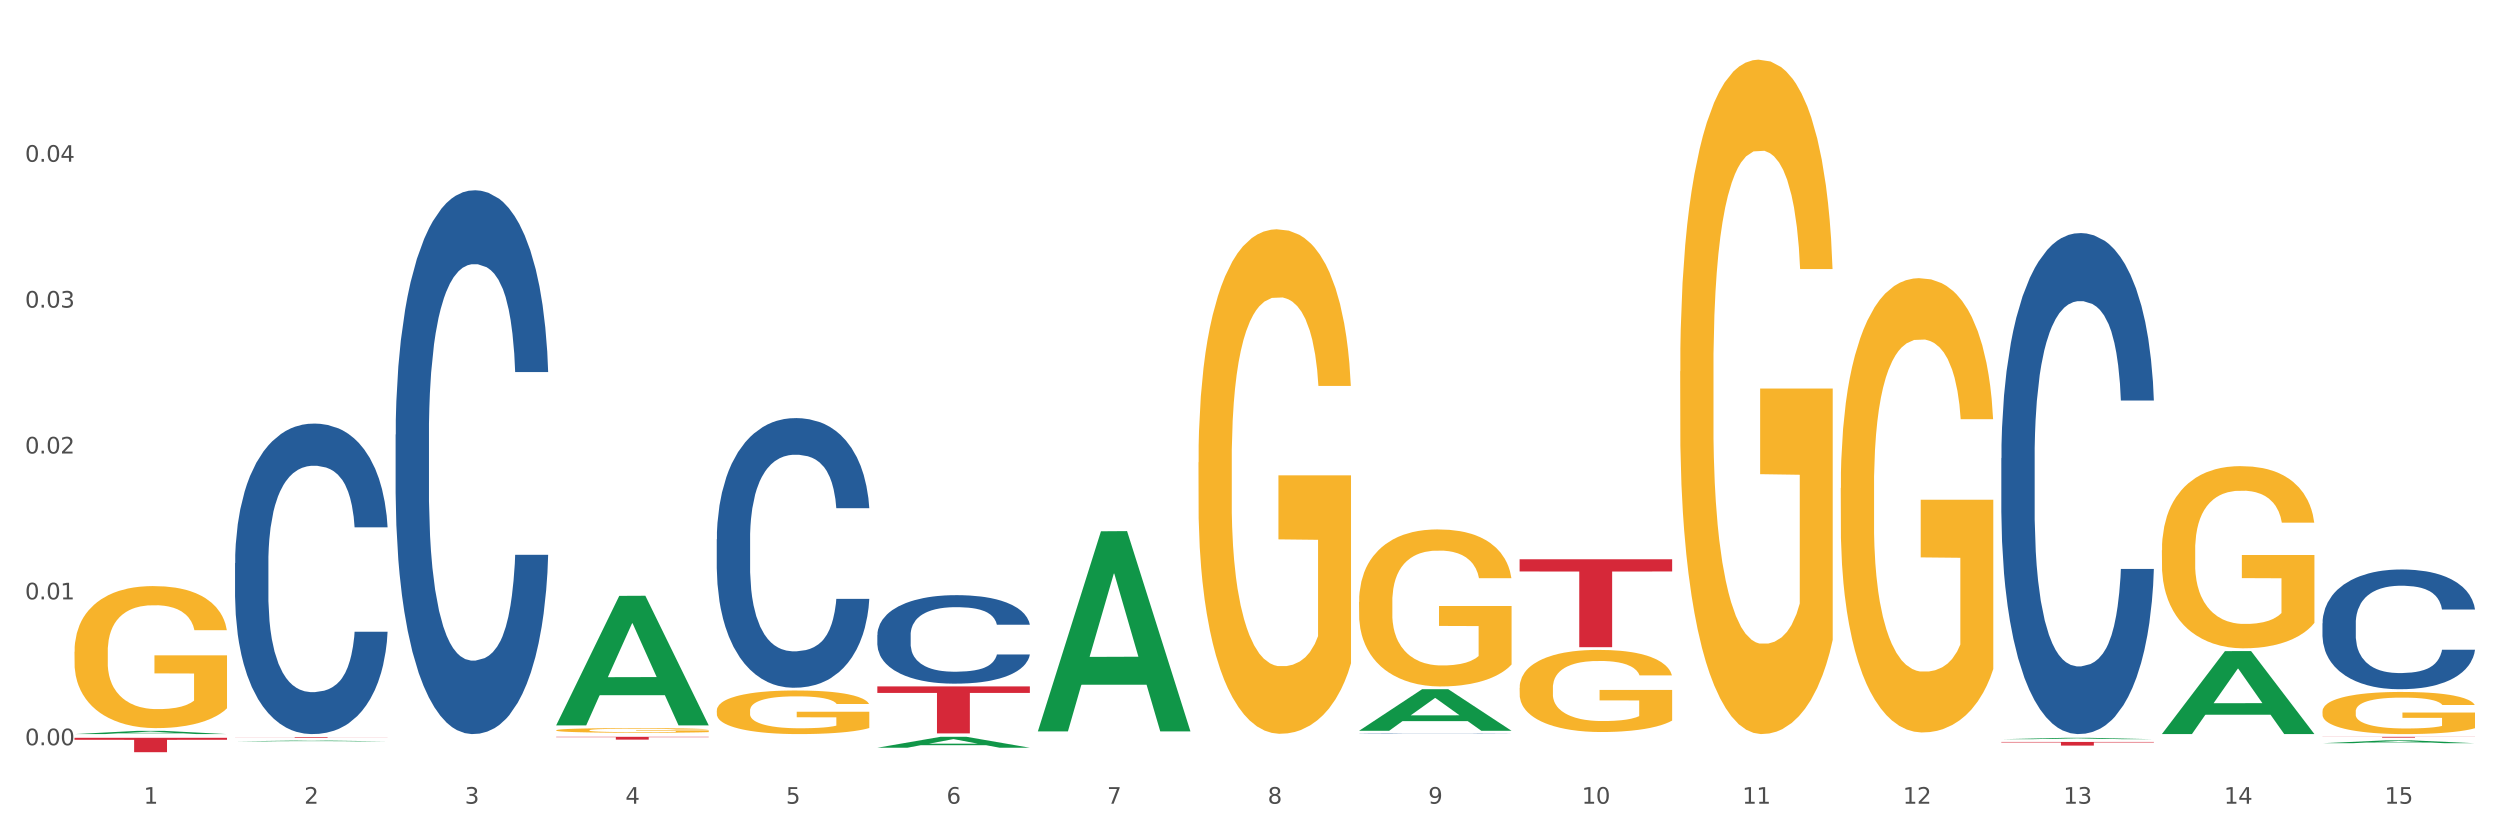 <?xml version="1.0" encoding="utf-8" standalone="no"?>
<!DOCTYPE svg PUBLIC "-//W3C//DTD SVG 1.1//EN"
  "http://www.w3.org/Graphics/SVG/1.1/DTD/svg11.dtd">
<svg xmlns:xlink="http://www.w3.org/1999/xlink" width="1080pt" height="360pt" viewBox="0 0 1080 360" xmlns="http://www.w3.org/2000/svg" version="1.1">
 <rect x="0" y="0" width="1080" height="360" fill="#333333" stroke="none"/>
 <defs>
  <style type="text/css">*{stroke-linejoin: round; stroke-linecap: butt}</style>
 </defs>
 <g id="figure_1">
  <g id="patch_1">
   <path d="M 0 360 
L 1080 360 
L 1080 0 
L 0 0 
z
" style="fill: #ffffff; stroke: #ffffff; stroke-linejoin: miter"/>
  </g>
  <g id="axes_1">
   <g id="matplotlib.axis_1">
    <g id="xtick_1">
     <g id="text_1">
      <!-- 1 -->
      <g style="fill: #4d4d4d" transform="translate(62.07 347.204) scale(0.096 -0.096)">
       <defs>
        <path id="DejaVuSans-31" d="M 794 531 
L 1825 531 
L 1825 4091 
L 703 3866 
L 703 4441 
L 1819 4666 
L 2450 4666 
L 2450 531 
L 3481 531 
L 3481 0 
L 794 0 
L 794 531 
z
" transform="scale(0.016)"/>
       </defs>
       <use xlink:href="#DejaVuSans-31"/>
      </g>
     </g>
    </g>
    <g id="xtick_2">
     <g id="text_2">
      <!-- 2 -->
      <g style="fill: #4d4d4d" transform="translate(131.436 347.204) scale(0.096 -0.096)">
       <defs>
        <path id="DejaVuSans-32" d="M 1228 531 
L 3431 531 
L 3431 0 
L 469 0 
L 469 531 
Q 828 903 1448 1529 
Q 2069 2156 2228 2338 
Q 2531 2678 2651 2914 
Q 2772 3150 2772 3378 
Q 2772 3750 2511 3984 
Q 2250 4219 1831 4219 
Q 1534 4219 1204 4116 
Q 875 4013 500 3803 
L 500 4441 
Q 881 4594 1212 4672 
Q 1544 4750 1819 4750 
Q 2544 4750 2975 4387 
Q 3406 4025 3406 3419 
Q 3406 3131 3298 2873 
Q 3191 2616 2906 2266 
Q 2828 2175 2409 1742 
Q 1991 1309 1228 531 
z
" transform="scale(0.016)"/>
       </defs>
       <use xlink:href="#DejaVuSans-32"/>
      </g>
     </g>
    </g>
    <g id="xtick_3">
     <g id="text_3">
      <!-- 3 -->
      <g style="fill: #4d4d4d" transform="translate(200.802 347.204) scale(0.096 -0.096)">
       <defs>
        <path id="DejaVuSans-33" d="M 2597 2516 
Q 3050 2419 3304 2112 
Q 3559 1806 3559 1356 
Q 3559 666 3084 287 
Q 2609 -91 1734 -91 
Q 1441 -91 1130 -33 
Q 819 25 488 141 
L 488 750 
Q 750 597 1062 519 
Q 1375 441 1716 441 
Q 2309 441 2620 675 
Q 2931 909 2931 1356 
Q 2931 1769 2642 2001 
Q 2353 2234 1838 2234 
L 1294 2234 
L 1294 2753 
L 1863 2753 
Q 2328 2753 2575 2939 
Q 2822 3125 2822 3475 
Q 2822 3834 2567 4026 
Q 2313 4219 1838 4219 
Q 1578 4219 1281 4162 
Q 984 4106 628 3988 
L 628 4550 
Q 988 4650 1302 4700 
Q 1616 4750 1894 4750 
Q 2613 4750 3031 4423 
Q 3450 4097 3450 3541 
Q 3450 3153 3228 2886 
Q 3006 2619 2597 2516 
z
" transform="scale(0.016)"/>
       </defs>
       <use xlink:href="#DejaVuSans-33"/>
      </g>
     </g>
    </g>
    <g id="xtick_4">
     <g id="text_4">
      <!-- 4 -->
      <g style="fill: #4d4d4d" transform="translate(270.169 347.204) scale(0.096 -0.096)">
       <defs>
        <path id="DejaVuSans-34" d="M 2419 4116 
L 825 1625 
L 2419 1625 
L 2419 4116 
z
M 2253 4666 
L 3047 4666 
L 3047 1625 
L 3713 1625 
L 3713 1100 
L 3047 1100 
L 3047 0 
L 2419 0 
L 2419 1100 
L 313 1100 
L 313 1709 
L 2253 4666 
z
" transform="scale(0.016)"/>
       </defs>
       <use xlink:href="#DejaVuSans-34"/>
      </g>
     </g>
    </g>
    <g id="xtick_5">
     <g id="text_5">
      <!-- 5 -->
      <g style="fill: #4d4d4d" transform="translate(339.535 347.204) scale(0.096 -0.096)">
       <defs>
        <path id="DejaVuSans-35" d="M 691 4666 
L 3169 4666 
L 3169 4134 
L 1269 4134 
L 1269 2991 
Q 1406 3038 1543 3061 
Q 1681 3084 1819 3084 
Q 2600 3084 3056 2656 
Q 3513 2228 3513 1497 
Q 3513 744 3044 326 
Q 2575 -91 1722 -91 
Q 1428 -91 1123 -41 
Q 819 9 494 109 
L 494 744 
Q 775 591 1075 516 
Q 1375 441 1709 441 
Q 2250 441 2565 725 
Q 2881 1009 2881 1497 
Q 2881 1984 2565 2268 
Q 2250 2553 1709 2553 
Q 1456 2553 1204 2497 
Q 953 2441 691 2322 
L 691 4666 
z
" transform="scale(0.016)"/>
       </defs>
       <use xlink:href="#DejaVuSans-35"/>
      </g>
     </g>
    </g>
    <g id="xtick_6">
     <g id="text_6">
      <!-- 6 -->
      <g style="fill: #4d4d4d" transform="translate(408.901 347.204) scale(0.096 -0.096)">
       <defs>
        <path id="DejaVuSans-36" d="M 2113 2584 
Q 1688 2584 1439 2293 
Q 1191 2003 1191 1497 
Q 1191 994 1439 701 
Q 1688 409 2113 409 
Q 2538 409 2786 701 
Q 3034 994 3034 1497 
Q 3034 2003 2786 2293 
Q 2538 2584 2113 2584 
z
M 3366 4563 
L 3366 3988 
Q 3128 4100 2886 4159 
Q 2644 4219 2406 4219 
Q 1781 4219 1451 3797 
Q 1122 3375 1075 2522 
Q 1259 2794 1537 2939 
Q 1816 3084 2150 3084 
Q 2853 3084 3261 2657 
Q 3669 2231 3669 1497 
Q 3669 778 3244 343 
Q 2819 -91 2113 -91 
Q 1303 -91 875 529 
Q 447 1150 447 2328 
Q 447 3434 972 4092 
Q 1497 4750 2381 4750 
Q 2619 4750 2861 4703 
Q 3103 4656 3366 4563 
z
" transform="scale(0.016)"/>
       </defs>
       <use xlink:href="#DejaVuSans-36"/>
      </g>
     </g>
    </g>
    <g id="xtick_7">
     <g id="text_7">
      <!-- 7 -->
      <g style="fill: #4d4d4d" transform="translate(478.267 347.204) scale(0.096 -0.096)">
       <defs>
        <path id="DejaVuSans-37" d="M 525 4666 
L 3525 4666 
L 3525 4397 
L 1831 0 
L 1172 0 
L 2766 4134 
L 525 4134 
L 525 4666 
z
" transform="scale(0.016)"/>
       </defs>
       <use xlink:href="#DejaVuSans-37"/>
      </g>
     </g>
    </g>
    <g id="xtick_8">
     <g id="text_8">
      <!-- 8 -->
      <g style="fill: #4d4d4d" transform="translate(547.634 347.204) scale(0.096 -0.096)">
       <defs>
        <path id="DejaVuSans-38" d="M 2034 2216 
Q 1584 2216 1326 1975 
Q 1069 1734 1069 1313 
Q 1069 891 1326 650 
Q 1584 409 2034 409 
Q 2484 409 2743 651 
Q 3003 894 3003 1313 
Q 3003 1734 2745 1975 
Q 2488 2216 2034 2216 
z
M 1403 2484 
Q 997 2584 770 2862 
Q 544 3141 544 3541 
Q 544 4100 942 4425 
Q 1341 4750 2034 4750 
Q 2731 4750 3128 4425 
Q 3525 4100 3525 3541 
Q 3525 3141 3298 2862 
Q 3072 2584 2669 2484 
Q 3125 2378 3379 2068 
Q 3634 1759 3634 1313 
Q 3634 634 3220 271 
Q 2806 -91 2034 -91 
Q 1263 -91 848 271 
Q 434 634 434 1313 
Q 434 1759 690 2068 
Q 947 2378 1403 2484 
z
M 1172 3481 
Q 1172 3119 1398 2916 
Q 1625 2713 2034 2713 
Q 2441 2713 2670 2916 
Q 2900 3119 2900 3481 
Q 2900 3844 2670 4047 
Q 2441 4250 2034 4250 
Q 1625 4250 1398 4047 
Q 1172 3844 1172 3481 
z
" transform="scale(0.016)"/>
       </defs>
       <use xlink:href="#DejaVuSans-38"/>
      </g>
     </g>
    </g>
    <g id="xtick_9">
     <g id="text_9">
      <!-- 9 -->
      <g style="fill: #4d4d4d" transform="translate(617 347.204) scale(0.096 -0.096)">
       <defs>
        <path id="DejaVuSans-39" d="M 703 97 
L 703 672 
Q 941 559 1184 500 
Q 1428 441 1663 441 
Q 2288 441 2617 861 
Q 2947 1281 2994 2138 
Q 2813 1869 2534 1725 
Q 2256 1581 1919 1581 
Q 1219 1581 811 2004 
Q 403 2428 403 3163 
Q 403 3881 828 4315 
Q 1253 4750 1959 4750 
Q 2769 4750 3195 4129 
Q 3622 3509 3622 2328 
Q 3622 1225 3098 567 
Q 2575 -91 1691 -91 
Q 1453 -91 1209 -44 
Q 966 3 703 97 
z
M 1959 2075 
Q 2384 2075 2632 2365 
Q 2881 2656 2881 3163 
Q 2881 3666 2632 3958 
Q 2384 4250 1959 4250 
Q 1534 4250 1286 3958 
Q 1038 3666 1038 3163 
Q 1038 2656 1286 2365 
Q 1534 2075 1959 2075 
z
" transform="scale(0.016)"/>
       </defs>
       <use xlink:href="#DejaVuSans-39"/>
      </g>
     </g>
    </g>
    <g id="xtick_10">
     <g id="text_10">
      <!-- 10 -->
      <g style="fill: #4d4d4d" transform="translate(683.312 347.204) scale(0.096 -0.096)">
       <defs>
        <path id="DejaVuSans-30" d="M 2034 4250 
Q 1547 4250 1301 3770 
Q 1056 3291 1056 2328 
Q 1056 1369 1301 889 
Q 1547 409 2034 409 
Q 2525 409 2770 889 
Q 3016 1369 3016 2328 
Q 3016 3291 2770 3770 
Q 2525 4250 2034 4250 
z
M 2034 4750 
Q 2819 4750 3233 4129 
Q 3647 3509 3647 2328 
Q 3647 1150 3233 529 
Q 2819 -91 2034 -91 
Q 1250 -91 836 529 
Q 422 1150 422 2328 
Q 422 3509 836 4129 
Q 1250 4750 2034 4750 
z
" transform="scale(0.016)"/>
       </defs>
       <use xlink:href="#DejaVuSans-31"/>
       <use xlink:href="#DejaVuSans-30" transform="translate(63.623 0)"/>
      </g>
     </g>
    </g>
    <g id="xtick_11">
     <g id="text_11">
      <!-- 11 -->
      <g style="fill: #4d4d4d" transform="translate(752.678 347.204) scale(0.096 -0.096)">
       <use xlink:href="#DejaVuSans-31"/>
       <use xlink:href="#DejaVuSans-31" transform="translate(63.623 0)"/>
      </g>
     </g>
    </g>
    <g id="xtick_12">
     <g id="text_12">
      <!-- 12 -->
      <g style="fill: #4d4d4d" transform="translate(822.044 347.204) scale(0.096 -0.096)">
       <use xlink:href="#DejaVuSans-31"/>
       <use xlink:href="#DejaVuSans-32" transform="translate(63.623 0)"/>
      </g>
     </g>
    </g>
    <g id="xtick_13">
     <g id="text_13">
      <!-- 13 -->
      <g style="fill: #4d4d4d" transform="translate(891.411 347.204) scale(0.096 -0.096)">
       <use xlink:href="#DejaVuSans-31"/>
       <use xlink:href="#DejaVuSans-33" transform="translate(63.623 0)"/>
      </g>
     </g>
    </g>
    <g id="xtick_14">
     <g id="text_14">
      <!-- 14 -->
      <g style="fill: #4d4d4d" transform="translate(960.777 347.204) scale(0.096 -0.096)">
       <use xlink:href="#DejaVuSans-31"/>
       <use xlink:href="#DejaVuSans-34" transform="translate(63.623 0)"/>
      </g>
     </g>
    </g>
    <g id="xtick_15">
     <g id="text_15">
      <!-- 15 -->
      <g style="fill: #4d4d4d" transform="translate(1030.143 347.204) scale(0.096 -0.096)">
       <use xlink:href="#DejaVuSans-31"/>
       <use xlink:href="#DejaVuSans-35" transform="translate(63.623 0)"/>
      </g>
     </g>
    </g>
    <g id="xtick_16"/>
    <g id="xtick_17"/>
    <g id="xtick_18"/>
    <g id="xtick_19"/>
    <g id="xtick_20"/>
    <g id="xtick_21"/>
    <g id="xtick_22"/>
    <g id="xtick_23"/>
    <g id="xtick_24"/>
    <g id="xtick_25"/>
    <g id="xtick_26"/>
    <g id="xtick_27"/>
    <g id="xtick_28"/>
    <g id="xtick_29"/>
   </g>
   <g id="matplotlib.axis_2">
    <g id="ytick_1">
     <g id="text_16">
      <!-- 0.00 -->
      <g style="fill: #4d4d4d" transform="translate(10.8 321.948) scale(0.096 -0.096)">
       <defs>
        <path id="DejaVuSans-2e" d="M 684 794 
L 1344 794 
L 1344 0 
L 684 0 
L 684 794 
z
" transform="scale(0.016)"/>
       </defs>
       <use xlink:href="#DejaVuSans-30"/>
       <use xlink:href="#DejaVuSans-2e" transform="translate(63.623 0)"/>
       <use xlink:href="#DejaVuSans-30" transform="translate(95.41 0)"/>
       <use xlink:href="#DejaVuSans-30" transform="translate(159.033 0)"/>
      </g>
     </g>
    </g>
    <g id="ytick_2">
     <g id="text_17">
      <!-- 0.01 -->
      <g style="fill: #4d4d4d" transform="translate(10.8 258.931) scale(0.096 -0.096)">
       <use xlink:href="#DejaVuSans-30"/>
       <use xlink:href="#DejaVuSans-2e" transform="translate(63.623 0)"/>
       <use xlink:href="#DejaVuSans-30" transform="translate(95.41 0)"/>
       <use xlink:href="#DejaVuSans-31" transform="translate(159.033 0)"/>
      </g>
     </g>
    </g>
    <g id="ytick_3">
     <g id="text_18">
      <!-- 0.02 -->
      <g style="fill: #4d4d4d" transform="translate(10.8 195.914) scale(0.096 -0.096)">
       <use xlink:href="#DejaVuSans-30"/>
       <use xlink:href="#DejaVuSans-2e" transform="translate(63.623 0)"/>
       <use xlink:href="#DejaVuSans-30" transform="translate(95.41 0)"/>
       <use xlink:href="#DejaVuSans-32" transform="translate(159.033 0)"/>
      </g>
     </g>
    </g>
    <g id="ytick_4">
     <g id="text_19">
      <!-- 0.03 -->
      <g style="fill: #4d4d4d" transform="translate(10.8 132.897) scale(0.096 -0.096)">
       <use xlink:href="#DejaVuSans-30"/>
       <use xlink:href="#DejaVuSans-2e" transform="translate(63.623 0)"/>
       <use xlink:href="#DejaVuSans-30" transform="translate(95.41 0)"/>
       <use xlink:href="#DejaVuSans-33" transform="translate(159.033 0)"/>
      </g>
     </g>
    </g>
    <g id="ytick_5">
     <g id="text_20">
      <!-- 0.04 -->
      <g style="fill: #4d4d4d" transform="translate(10.8 69.881) scale(0.096 -0.096)">
       <use xlink:href="#DejaVuSans-30"/>
       <use xlink:href="#DejaVuSans-2e" transform="translate(63.623 0)"/>
       <use xlink:href="#DejaVuSans-30" transform="translate(95.41 0)"/>
       <use xlink:href="#DejaVuSans-34" transform="translate(159.033 0)"/>
      </g>
     </g>
    </g>
    <g id="ytick_6"/>
    <g id="ytick_7"/>
    <g id="ytick_8"/>
    <g id="ytick_9"/>
    <g id="ytick_10"/>
   </g>
   <g id="PolyCollection_1">
    <path d="M 32.175 317.128 
L 32.243 317.126 
L 59.417 315.724 
L 70.695 315.723 
L 98.073 317.13 
L 85.029 317.13 
L 79.119 316.803 
L 51.061 316.803 
L 50.857 316.808 
L 45.151 317.13 
L 32.175 317.13 
L 32.175 317.128 
L 54.594 316.607 
L 75.586 316.606 
L 65.192 316.023 
L 65.056 316.02 
L 64.92 316.024 
L 54.526 316.606 
L 54.594 316.607 
L 32.175 317.128 
z
" clip-path="url(#pbb3354df88)" style="fill: #109648"/>
    <path d="M 656.471 241.597 
L 722.369 241.597 
L 722.369 246.876 
L 696.447 246.912 
L 696.447 279.584 
L 682.237 279.584 
L 682.237 246.912 
L 656.471 246.876 
L 656.471 241.633 
L 656.471 241.597 
z
" clip-path="url(#pbb3354df88)" style="fill: #d62839"/>
    <path d="M 379.006 296.514 
L 444.904 296.514 
L 444.904 299.336 
L 418.982 299.355 
L 418.982 316.82 
L 404.772 316.82 
L 404.772 299.355 
L 379.006 299.336 
L 379.006 296.533 
L 379.006 296.514 
z
" clip-path="url(#pbb3354df88)" style="fill: #d62839"/>
    <path d="M 240.274 318.3 
L 306.172 318.3 
L 306.172 318.471 
L 280.25 318.472 
L 280.25 319.524 
L 266.039 319.524 
L 266.039 318.472 
L 240.274 318.471 
L 240.274 318.302 
L 240.274 318.3 
z
" clip-path="url(#pbb3354df88)" style="fill: #d62839"/>
    <path d="M 101.541 318.435 
L 167.439 318.435 
L 167.439 318.476 
L 141.517 318.476 
L 141.517 318.73 
L 127.307 318.73 
L 127.307 318.476 
L 101.541 318.476 
L 101.541 318.435 
L 101.541 318.435 
z
" clip-path="url(#pbb3354df88)" style="fill: #d62839"/>
    <path d="M 32.175 318.741 
L 98.073 318.741 
L 98.073 319.603 
L 72.151 319.609 
L 72.151 324.95 
L 57.941 324.95 
L 57.941 319.609 
L 32.175 319.603 
L 32.175 318.746 
L 32.175 318.741 
z
" clip-path="url(#pbb3354df88)" style="fill: #d62839"/>
    <path d="M 240.274 315.472 
L 240.351 315.47 
L 240.351 315.404 
L 240.507 315.346 
L 241.285 315.208 
L 242.452 315.093 
L 243.308 315.032 
L 244.164 314.982 
L 245.175 314.932 
L 246.42 314.88 
L 248.676 314.805 
L 250.077 314.766 
L 251.788 314.725 
L 254.9 314.666 
L 257.157 314.633 
L 259.491 314.605 
L 263.303 314.572 
L 265.793 314.557 
L 268.438 314.546 
L 271.628 314.538 
L 274.04 314.536 
L 279.33 314.542 
L 283.843 314.559 
L 286.021 314.572 
L 288.822 314.594 
L 290.3 314.609 
L 292.712 314.638 
L 295.202 314.677 
L 296.913 314.71 
L 299.481 314.773 
L 301.426 314.836 
L 303.215 314.914 
L 304.149 314.967 
L 304.849 315.017 
L 305.471 315.075 
L 306.094 315.165 
L 292.089 315.165 
L 291.545 315.1 
L 290.689 315.039 
L 289.444 314.98 
L 288.355 314.943 
L 286.488 314.897 
L 284.776 314.867 
L 282.987 314.845 
L 280.808 314.827 
L 279.097 314.818 
L 276.685 314.81 
L 271.939 314.812 
L 268.749 314.827 
L 266.571 314.845 
L 265.17 314.862 
L 263.925 314.88 
L 262.525 314.906 
L 260.891 314.945 
L 259.724 314.98 
L 258.557 315.025 
L 257.623 315.069 
L 256.768 315.121 
L 256.067 315.176 
L 255.523 315.234 
L 255.056 315.304 
L 254.667 315.42 
L 254.667 315.674 
L 254.823 315.731 
L 255.212 315.807 
L 255.678 315.864 
L 256.456 315.932 
L 257.157 315.979 
L 258.479 316.045 
L 259.957 316.101 
L 261.124 316.136 
L 262.291 316.165 
L 264.314 316.206 
L 266.571 316.239 
L 268.516 316.26 
L 271.161 316.278 
L 272.95 316.286 
L 274.506 316.289 
L 278.319 316.289 
L 281.042 316.284 
L 284.076 316.271 
L 286.41 316.254 
L 288.355 316.234 
L 290.533 316.201 
L 291.934 316.169 
L 291.934 315.783 
L 274.818 315.781 
L 274.818 315.524 
L 306.172 315.524 
L 306.172 316.278 
L 304.849 316.317 
L 303.371 316.352 
L 301.815 316.384 
L 299.481 316.422 
L 296.68 316.459 
L 294.19 316.485 
L 291.545 316.507 
L 288.433 316.528 
L 284.387 316.546 
L 281.897 316.554 
L 278.785 316.559 
L 275.129 316.561 
L 271.939 316.557 
L 268.827 316.548 
L 265.559 316.531 
L 262.369 316.507 
L 259.957 316.483 
L 257.546 316.454 
L 254.978 316.415 
L 252.955 316.378 
L 251.399 316.345 
L 249.688 316.302 
L 247.82 316.247 
L 246.42 316.197 
L 245.175 316.145 
L 243.853 316.078 
L 242.919 316.021 
L 241.985 315.949 
L 241.441 315.895 
L 240.818 315.812 
L 240.351 315.696 
L 240.274 315.472 
z
" clip-path="url(#pbb3354df88)" style="fill: #f7b32b"/>
    <path d="M 101.541 243.256 
L 101.619 243.133 
L 101.619 239.703 
L 101.853 235.047 
L 102.71 226.471 
L 103.8 219.978 
L 105.67 212.383 
L 106.682 209.197 
L 108.006 205.644 
L 110.733 199.886 
L 113.848 194.986 
L 116.029 192.291 
L 117.665 190.575 
L 121.326 187.513 
L 123.429 186.165 
L 125.61 185.062 
L 127.48 184.327 
L 130.595 183.47 
L 133.088 183.102 
L 135.97 182.98 
L 138.385 183.102 
L 141.578 183.592 
L 146.252 185.062 
L 148.044 185.92 
L 150.458 187.39 
L 152.951 189.35 
L 154.976 191.31 
L 157.313 194.128 
L 159.728 197.804 
L 162.064 202.459 
L 163.7 206.747 
L 165.024 211.28 
L 166.193 216.793 
L 167.05 222.796 
L 167.439 227.819 
L 153.185 227.819 
L 152.795 223.286 
L 152.016 218.386 
L 151.237 215.078 
L 150.38 212.383 
L 149.056 209.32 
L 147.888 207.36 
L 145.941 205.032 
L 144.149 203.562 
L 142.669 202.704 
L 140.877 201.969 
L 137.061 201.234 
L 134.334 201.234 
L 132.621 201.479 
L 130.518 202.092 
L 128.726 202.949 
L 126.623 204.419 
L 124.987 206.012 
L 123.351 208.095 
L 122.417 209.565 
L 121.015 212.26 
L 120.08 214.465 
L 118.834 218.263 
L 118.133 220.958 
L 116.886 227.942 
L 116.341 233.087 
L 116.107 236.64 
L 115.952 240.56 
L 115.952 259.672 
L 116.419 268.248 
L 116.808 271.923 
L 117.431 276.089 
L 118.6 281.479 
L 120.314 286.747 
L 122.105 290.545 
L 123.585 292.873 
L 124.987 294.588 
L 126.389 295.936 
L 128.103 297.161 
L 129.505 297.896 
L 131.608 298.631 
L 134.101 298.999 
L 136.048 298.999 
L 140.021 298.386 
L 141.812 297.773 
L 143.526 296.916 
L 145.395 295.568 
L 146.875 294.098 
L 147.732 292.995 
L 149.134 290.668 
L 150.225 288.217 
L 151.159 285.4 
L 151.783 282.949 
L 152.484 279.274 
L 153.029 275.109 
L 153.185 272.903 
L 167.439 272.903 
L 167.128 277.314 
L 166.582 281.602 
L 165.492 287.36 
L 164.635 290.668 
L 163.311 294.711 
L 161.909 298.141 
L 159.961 301.939 
L 158.17 304.757 
L 156.3 307.207 
L 154.275 309.412 
L 150.614 312.475 
L 149.29 313.332 
L 146.486 314.803 
L 144.305 315.66 
L 141.111 316.518 
L 137.84 317.008 
L 134.412 317.13 
L 131.374 316.885 
L 128.025 316.15 
L 125.922 315.415 
L 123.585 314.313 
L 120.859 312.597 
L 118.288 310.515 
L 115.874 308.064 
L 113.615 305.247 
L 111.512 302.061 
L 108.785 296.793 
L 106.76 291.648 
L 105.28 286.87 
L 104.267 282.827 
L 103.255 277.681 
L 102.71 274.129 
L 101.853 265.553 
L 101.541 257.589 
L 101.541 243.256 
z
" clip-path="url(#pbb3354df88)" style="fill: #255c99"/>
    <path d="M 170.907 187.753 
L 170.985 187.538 
L 170.985 181.531 
L 171.219 173.378 
L 172.076 158.359 
L 173.166 146.987 
L 175.036 133.685 
L 176.048 128.106 
L 177.373 121.884 
L 180.099 111.8 
L 183.215 103.218 
L 185.396 98.498 
L 187.031 95.494 
L 190.692 90.13 
L 192.796 87.77 
L 194.977 85.839 
L 196.846 84.551 
L 199.962 83.05 
L 202.454 82.406 
L 205.336 82.191 
L 207.751 82.406 
L 210.945 83.264 
L 215.618 85.839 
L 217.41 87.341 
L 219.825 89.915 
L 222.317 93.348 
L 224.342 96.781 
L 226.679 101.716 
L 229.094 108.153 
L 231.431 116.306 
L 233.066 123.815 
L 234.391 131.754 
L 235.559 141.409 
L 236.416 151.922 
L 236.805 160.719 
L 222.551 160.719 
L 222.161 152.78 
L 221.382 144.198 
L 220.604 138.405 
L 219.747 133.685 
L 218.422 128.321 
L 217.254 124.888 
L 215.307 120.811 
L 213.515 118.237 
L 212.035 116.735 
L 210.244 115.448 
L 206.427 114.16 
L 203.701 114.16 
L 201.987 114.589 
L 199.884 115.662 
L 198.092 117.164 
L 195.989 119.739 
L 194.353 122.528 
L 192.718 126.175 
L 191.783 128.75 
L 190.381 133.47 
L 189.446 137.332 
L 188.2 143.983 
L 187.499 148.704 
L 186.252 160.933 
L 185.707 169.945 
L 185.474 176.167 
L 185.318 183.033 
L 185.318 216.503 
L 185.785 231.522 
L 186.175 237.959 
L 186.798 245.254 
L 187.966 254.694 
L 189.68 263.92 
L 191.471 270.572 
L 192.951 274.648 
L 194.353 277.652 
L 195.755 280.012 
L 197.469 282.158 
L 198.871 283.445 
L 200.974 284.732 
L 203.467 285.376 
L 205.414 285.376 
L 209.387 284.303 
L 211.178 283.23 
L 212.892 281.729 
L 214.761 279.368 
L 216.241 276.794 
L 217.098 274.863 
L 218.5 270.786 
L 219.591 266.495 
L 220.526 261.56 
L 221.149 257.269 
L 221.85 250.832 
L 222.395 243.538 
L 222.551 239.676 
L 236.805 239.676 
L 236.494 247.4 
L 235.949 254.909 
L 234.858 264.993 
L 234.001 270.786 
L 232.677 277.867 
L 231.275 283.874 
L 229.328 290.525 
L 227.536 295.46 
L 225.667 299.751 
L 223.641 303.613 
L 219.98 308.977 
L 218.656 310.479 
L 215.852 313.054 
L 213.671 314.556 
L 210.477 316.058 
L 207.206 316.916 
L 203.779 317.13 
L 200.741 316.701 
L 197.391 315.414 
L 195.288 314.127 
L 192.951 312.196 
L 190.225 309.192 
L 187.655 305.544 
L 185.24 301.253 
L 182.981 296.318 
L 180.878 290.74 
L 178.152 281.514 
L 176.126 272.503 
L 174.646 264.135 
L 173.634 257.055 
L 172.621 248.043 
L 172.076 241.821 
L 171.219 226.802 
L 170.907 212.856 
L 170.907 187.753 
z
" clip-path="url(#pbb3354df88)" style="fill: #255c99"/>
    <path d="M 309.64 232.957 
L 309.718 232.851 
L 309.718 229.872 
L 309.951 225.828 
L 310.808 218.381 
L 311.899 212.741 
L 313.768 206.145 
L 314.781 203.378 
L 316.105 200.293 
L 318.831 195.292 
L 321.947 191.036 
L 324.128 188.695 
L 325.764 187.205 
L 329.425 184.545 
L 331.528 183.375 
L 333.709 182.417 
L 335.578 181.779 
L 338.694 181.034 
L 341.187 180.715 
L 344.069 180.609 
L 346.484 180.715 
L 349.677 181.141 
L 354.351 182.417 
L 356.142 183.162 
L 358.557 184.439 
L 361.05 186.141 
L 363.075 187.844 
L 365.412 190.291 
L 367.826 193.483 
L 370.163 197.526 
L 371.799 201.25 
L 373.123 205.187 
L 374.291 209.975 
L 375.148 215.189 
L 375.538 219.551 
L 361.283 219.551 
L 360.894 215.614 
L 360.115 211.358 
L 359.336 208.485 
L 358.479 206.145 
L 357.155 203.485 
L 355.987 201.782 
L 354.039 199.761 
L 352.248 198.484 
L 350.768 197.739 
L 348.976 197.101 
L 345.159 196.462 
L 342.433 196.462 
L 340.719 196.675 
L 338.616 197.207 
L 336.825 197.952 
L 334.722 199.229 
L 333.086 200.612 
L 331.45 202.421 
L 330.515 203.697 
L 329.113 206.038 
L 328.179 207.953 
L 326.932 211.252 
L 326.231 213.593 
L 324.985 219.657 
L 324.44 224.126 
L 324.206 227.212 
L 324.05 230.616 
L 324.05 247.215 
L 324.518 254.663 
L 324.907 257.855 
L 325.53 261.472 
L 326.699 266.154 
L 328.412 270.729 
L 330.204 274.028 
L 331.684 276.049 
L 333.086 277.539 
L 334.488 278.709 
L 336.202 279.773 
L 337.604 280.411 
L 339.707 281.05 
L 342.199 281.369 
L 344.147 281.369 
L 348.119 280.837 
L 349.911 280.305 
L 351.624 279.56 
L 353.494 278.39 
L 354.974 277.113 
L 355.831 276.156 
L 357.233 274.134 
L 358.323 272.006 
L 359.258 269.559 
L 359.881 267.431 
L 360.582 264.239 
L 361.127 260.621 
L 361.283 258.706 
L 375.538 258.706 
L 375.226 262.536 
L 374.681 266.26 
L 373.59 271.261 
L 372.734 274.134 
L 371.409 277.645 
L 370.007 280.624 
L 368.06 283.923 
L 366.268 286.37 
L 364.399 288.498 
L 362.374 290.413 
L 358.713 293.073 
L 357.389 293.818 
L 354.584 295.095 
L 352.403 295.839 
L 349.21 296.584 
L 345.938 297.01 
L 342.511 297.116 
L 339.473 296.903 
L 336.124 296.265 
L 334.021 295.627 
L 331.684 294.669 
L 328.957 293.179 
L 326.387 291.371 
L 323.972 289.243 
L 321.713 286.795 
L 319.61 284.029 
L 316.884 279.454 
L 314.859 274.985 
L 313.379 270.836 
L 312.366 267.324 
L 311.354 262.856 
L 310.808 259.77 
L 309.951 252.322 
L 309.64 245.406 
L 309.64 232.957 
z
" clip-path="url(#pbb3354df88)" style="fill: #255c99"/>
    <path d="M 379.006 274.285 
L 379.084 274.25 
L 379.084 273.272 
L 379.318 271.945 
L 380.175 269.5 
L 381.265 267.65 
L 383.134 265.484 
L 384.147 264.576 
L 385.471 263.563 
L 388.198 261.922 
L 391.313 260.525 
L 393.494 259.757 
L 395.13 259.268 
L 398.791 258.395 
L 400.894 258.011 
L 403.075 257.696 
L 404.945 257.487 
L 408.06 257.242 
L 410.553 257.138 
L 413.435 257.103 
L 415.85 257.138 
L 419.043 257.277 
L 423.717 257.696 
L 425.509 257.941 
L 427.923 258.36 
L 430.416 258.919 
L 432.441 259.477 
L 434.778 260.281 
L 437.193 261.328 
L 439.529 262.655 
L 441.165 263.878 
L 442.489 265.17 
L 443.658 266.742 
L 444.515 268.453 
L 444.904 269.885 
L 430.65 269.885 
L 430.26 268.592 
L 429.481 267.196 
L 428.702 266.253 
L 427.845 265.484 
L 426.521 264.611 
L 425.353 264.052 
L 423.405 263.389 
L 421.614 262.97 
L 420.134 262.725 
L 418.342 262.516 
L 414.526 262.306 
L 411.799 262.306 
L 410.086 262.376 
L 407.982 262.551 
L 406.191 262.795 
L 404.088 263.214 
L 402.452 263.668 
L 400.816 264.262 
L 399.882 264.681 
L 398.479 265.449 
L 397.545 266.078 
L 396.298 267.161 
L 395.597 267.929 
L 394.351 269.92 
L 393.806 271.386 
L 393.572 272.399 
L 393.416 273.517 
L 393.416 278.965 
L 393.884 281.409 
L 394.273 282.457 
L 394.896 283.644 
L 396.065 285.181 
L 397.778 286.683 
L 399.57 287.765 
L 401.05 288.429 
L 402.452 288.918 
L 403.854 289.302 
L 405.568 289.651 
L 406.97 289.861 
L 409.073 290.07 
L 411.566 290.175 
L 413.513 290.175 
L 417.485 290.001 
L 419.277 289.826 
L 420.991 289.581 
L 422.86 289.197 
L 424.34 288.778 
L 425.197 288.464 
L 426.599 287.8 
L 427.69 287.102 
L 428.624 286.299 
L 429.247 285.6 
L 429.948 284.552 
L 430.494 283.365 
L 430.65 282.736 
L 444.904 282.736 
L 444.592 283.994 
L 444.047 285.216 
L 442.957 286.857 
L 442.1 287.8 
L 440.776 288.953 
L 439.374 289.931 
L 437.426 291.013 
L 435.635 291.817 
L 433.765 292.515 
L 431.74 293.144 
L 428.079 294.017 
L 426.755 294.261 
L 423.951 294.68 
L 421.77 294.925 
L 418.576 295.169 
L 415.304 295.309 
L 411.877 295.344 
L 408.839 295.274 
L 405.49 295.064 
L 403.387 294.855 
L 401.05 294.541 
L 398.324 294.052 
L 395.753 293.458 
L 393.339 292.76 
L 391.08 291.956 
L 388.976 291.048 
L 386.25 289.547 
L 384.225 288.08 
L 382.745 286.718 
L 381.732 285.565 
L 380.72 284.098 
L 380.175 283.086 
L 379.318 280.641 
L 379.006 278.371 
L 379.006 274.285 
z
" clip-path="url(#pbb3354df88)" style="fill: #255c99"/>
    <path d="M 587.105 316.968 
L 587.183 316.968 
L 587.183 316.964 
L 587.416 316.958 
L 588.273 316.946 
L 589.364 316.938 
L 591.233 316.928 
L 592.246 316.923 
L 593.57 316.919 
L 596.296 316.911 
L 599.412 316.905 
L 601.593 316.901 
L 603.229 316.899 
L 606.89 316.895 
L 608.993 316.893 
L 611.174 316.892 
L 613.043 316.891 
L 616.159 316.89 
L 618.652 316.889 
L 621.534 316.889 
L 623.948 316.889 
L 627.142 316.89 
L 631.816 316.892 
L 633.607 316.893 
L 636.022 316.895 
L 638.514 316.897 
L 640.54 316.9 
L 642.877 316.904 
L 645.291 316.908 
L 647.628 316.915 
L 649.264 316.92 
L 650.588 316.926 
L 651.756 316.933 
L 652.613 316.941 
L 653.003 316.948 
L 638.748 316.948 
L 638.359 316.942 
L 637.58 316.936 
L 636.801 316.931 
L 635.944 316.928 
L 634.62 316.924 
L 633.451 316.921 
L 631.504 316.918 
L 629.713 316.916 
L 628.233 316.915 
L 626.441 316.914 
L 622.624 316.913 
L 619.898 316.913 
L 618.184 316.913 
L 616.081 316.914 
L 614.29 316.915 
L 612.186 316.917 
L 610.551 316.919 
L 608.915 316.922 
L 607.98 316.924 
L 606.578 316.928 
L 605.643 316.93 
L 604.397 316.935 
L 603.696 316.939 
L 602.45 316.948 
L 601.905 316.955 
L 601.671 316.96 
L 601.515 316.965 
L 601.515 316.99 
L 601.982 317.001 
L 602.372 317.006 
L 602.995 317.012 
L 604.163 317.019 
L 605.877 317.026 
L 607.669 317.031 
L 609.149 317.034 
L 610.551 317.036 
L 611.953 317.038 
L 613.666 317.039 
L 615.069 317.04 
L 617.172 317.041 
L 619.664 317.042 
L 621.612 317.042 
L 625.584 317.041 
L 627.376 317.04 
L 629.089 317.039 
L 630.959 317.037 
L 632.439 317.035 
L 633.296 317.034 
L 634.698 317.031 
L 635.788 317.028 
L 636.723 317.024 
L 637.346 317.021 
L 638.047 317.016 
L 638.592 317.01 
L 638.748 317.007 
L 653.003 317.007 
L 652.691 317.013 
L 652.146 317.019 
L 651.055 317.026 
L 650.199 317.031 
L 648.874 317.036 
L 647.472 317.041 
L 645.525 317.046 
L 643.733 317.049 
L 641.864 317.053 
L 639.839 317.056 
L 636.178 317.06 
L 634.853 317.061 
L 632.049 317.063 
L 629.868 317.064 
L 626.675 317.065 
L 623.403 317.066 
L 619.976 317.066 
L 616.938 317.065 
L 613.589 317.064 
L 611.485 317.063 
L 609.149 317.062 
L 606.422 317.06 
L 603.852 317.057 
L 601.437 317.054 
L 599.178 317.05 
L 597.075 317.046 
L 594.349 317.039 
L 592.324 317.032 
L 590.844 317.026 
L 589.831 317.02 
L 588.818 317.014 
L 588.273 317.009 
L 587.416 316.998 
L 587.105 316.987 
L 587.105 316.968 
z
" clip-path="url(#pbb3354df88)" style="fill: #255c99"/>
    <path d="M 864.57 197.934 
L 864.648 197.736 
L 864.648 192.201 
L 864.881 184.689 
L 865.738 170.852 
L 866.829 160.376 
L 868.698 148.12 
L 869.711 142.98 
L 871.035 137.248 
L 873.761 127.957 
L 876.877 120.05 
L 879.058 115.702 
L 880.694 112.934 
L 884.355 107.992 
L 886.458 105.818 
L 888.639 104.039 
L 890.508 102.853 
L 893.624 101.469 
L 896.117 100.876 
L 898.999 100.678 
L 901.413 100.876 
L 904.607 101.667 
L 909.281 104.039 
L 911.072 105.423 
L 913.487 107.795 
L 915.979 110.957 
L 918.005 114.12 
L 920.341 118.667 
L 922.756 124.597 
L 925.093 132.108 
L 926.729 139.027 
L 928.053 146.341 
L 929.221 155.236 
L 930.078 164.922 
L 930.468 173.027 
L 916.213 173.027 
L 915.824 165.713 
L 915.045 157.806 
L 914.266 152.469 
L 913.409 148.12 
L 912.085 143.178 
L 910.916 140.015 
L 908.969 136.26 
L 907.177 133.888 
L 905.697 132.504 
L 903.906 131.318 
L 900.089 130.132 
L 897.363 130.132 
L 895.649 130.527 
L 893.546 131.515 
L 891.754 132.899 
L 889.651 135.271 
L 888.016 137.841 
L 886.38 141.201 
L 885.445 143.574 
L 884.043 147.922 
L 883.108 151.48 
L 881.862 157.608 
L 881.161 161.957 
L 879.915 173.224 
L 879.369 181.527 
L 879.136 187.259 
L 878.98 193.585 
L 878.98 224.422 
L 879.447 238.259 
L 879.837 244.189 
L 880.46 250.91 
L 881.628 259.608 
L 883.342 268.107 
L 885.134 274.235 
L 886.614 277.991 
L 888.016 280.759 
L 889.418 282.933 
L 891.131 284.91 
L 892.533 286.096 
L 894.637 287.282 
L 897.129 287.875 
L 899.076 287.875 
L 903.049 286.886 
L 904.841 285.898 
L 906.554 284.514 
L 908.424 282.34 
L 909.904 279.968 
L 910.76 278.189 
L 912.163 274.433 
L 913.253 270.48 
L 914.188 265.933 
L 914.811 261.98 
L 915.512 256.049 
L 916.057 249.329 
L 916.213 245.77 
L 930.468 245.77 
L 930.156 252.887 
L 929.611 259.805 
L 928.52 269.096 
L 927.663 274.433 
L 926.339 280.956 
L 924.937 286.491 
L 922.99 292.619 
L 921.198 297.165 
L 919.329 301.119 
L 917.304 304.677 
L 913.643 309.619 
L 912.318 311.002 
L 909.514 313.375 
L 907.333 314.758 
L 904.14 316.142 
L 900.868 316.933 
L 897.441 317.13 
L 894.403 316.735 
L 891.053 315.549 
L 888.95 314.363 
L 886.614 312.584 
L 883.887 309.816 
L 881.317 306.456 
L 878.902 302.503 
L 876.643 297.956 
L 874.54 292.817 
L 871.814 284.317 
L 869.789 276.014 
L 868.309 268.305 
L 867.296 261.782 
L 866.283 253.48 
L 865.738 247.747 
L 864.881 233.91 
L 864.57 221.061 
L 864.57 197.934 
z
" clip-path="url(#pbb3354df88)" style="fill: #255c99"/>
    <path d="M 1003.302 269.257 
L 1003.38 269.21 
L 1003.38 267.887 
L 1003.614 266.091 
L 1004.47 262.784 
L 1005.561 260.28 
L 1007.43 257.35 
L 1008.443 256.122 
L 1009.767 254.751 
L 1012.494 252.531 
L 1015.609 250.641 
L 1017.79 249.601 
L 1019.426 248.94 
L 1023.087 247.758 
L 1025.19 247.239 
L 1027.371 246.813 
L 1029.241 246.53 
L 1032.356 246.199 
L 1034.849 246.057 
L 1037.731 246.01 
L 1040.146 246.057 
L 1043.339 246.246 
L 1048.013 246.813 
L 1049.805 247.144 
L 1052.219 247.711 
L 1054.712 248.467 
L 1056.737 249.223 
L 1059.074 250.31 
L 1061.489 251.727 
L 1063.825 253.523 
L 1065.461 255.177 
L 1066.785 256.925 
L 1067.954 259.051 
L 1068.811 261.366 
L 1069.2 263.304 
L 1054.945 263.304 
L 1054.556 261.555 
L 1053.777 259.665 
L 1052.998 258.39 
L 1052.141 257.35 
L 1050.817 256.169 
L 1049.649 255.413 
L 1047.701 254.515 
L 1045.91 253.948 
L 1044.43 253.617 
L 1042.638 253.334 
L 1038.822 253.05 
L 1036.095 253.05 
L 1034.382 253.145 
L 1032.278 253.381 
L 1030.487 253.712 
L 1028.384 254.279 
L 1026.748 254.893 
L 1025.112 255.696 
L 1024.178 256.263 
L 1022.775 257.303 
L 1021.841 258.153 
L 1020.594 259.618 
L 1019.893 260.658 
L 1018.647 263.351 
L 1018.102 265.335 
L 1017.868 266.706 
L 1017.712 268.218 
L 1017.712 275.589 
L 1018.18 278.896 
L 1018.569 280.314 
L 1019.192 281.92 
L 1020.361 283.999 
L 1022.074 286.031 
L 1023.866 287.496 
L 1025.346 288.393 
L 1026.748 289.055 
L 1028.15 289.575 
L 1029.864 290.047 
L 1031.266 290.33 
L 1033.369 290.614 
L 1035.862 290.756 
L 1037.809 290.756 
L 1041.781 290.519 
L 1043.573 290.283 
L 1045.287 289.953 
L 1047.156 289.433 
L 1048.636 288.866 
L 1049.493 288.441 
L 1050.895 287.543 
L 1051.986 286.598 
L 1052.92 285.511 
L 1053.543 284.566 
L 1054.244 283.149 
L 1054.79 281.542 
L 1054.945 280.692 
L 1069.2 280.692 
L 1068.888 282.393 
L 1068.343 284.046 
L 1067.253 286.267 
L 1066.396 287.543 
L 1065.072 289.102 
L 1063.67 290.425 
L 1061.722 291.89 
L 1059.931 292.976 
L 1058.061 293.921 
L 1056.036 294.772 
L 1052.375 295.953 
L 1051.051 296.284 
L 1048.247 296.851 
L 1046.066 297.182 
L 1042.872 297.512 
L 1039.6 297.701 
L 1036.173 297.749 
L 1033.135 297.654 
L 1029.786 297.371 
L 1027.683 297.087 
L 1025.346 296.662 
L 1022.62 296 
L 1020.049 295.197 
L 1017.634 294.252 
L 1015.376 293.165 
L 1013.272 291.937 
L 1010.546 289.905 
L 1008.521 287.921 
L 1007.041 286.078 
L 1006.028 284.519 
L 1005.016 282.534 
L 1004.47 281.164 
L 1003.614 277.857 
L 1003.302 274.785 
L 1003.302 269.257 
z
" clip-path="url(#pbb3354df88)" style="fill: #255c99"/>
    <path d="M 1003.302 307.334 
L 1003.38 307.318 
L 1003.38 306.719 
L 1003.535 306.203 
L 1004.314 304.956 
L 1005.481 303.925 
L 1006.336 303.376 
L 1007.192 302.927 
L 1008.204 302.478 
L 1009.448 302.012 
L 1011.705 301.33 
L 1013.105 300.981 
L 1014.817 300.615 
L 1017.929 300.083 
L 1020.185 299.784 
L 1022.519 299.534 
L 1026.331 299.235 
L 1028.821 299.102 
L 1031.466 299.002 
L 1034.656 298.936 
L 1037.068 298.919 
L 1042.358 298.969 
L 1046.871 299.118 
L 1049.049 299.235 
L 1051.85 299.434 
L 1053.328 299.568 
L 1055.74 299.834 
L 1058.23 300.183 
L 1059.942 300.482 
L 1062.509 301.048 
L 1064.454 301.613 
L 1066.244 302.312 
L 1067.177 302.794 
L 1067.877 303.243 
L 1068.5 303.759 
L 1069.122 304.574 
L 1055.118 304.574 
L 1054.573 303.991 
L 1053.717 303.443 
L 1052.473 302.91 
L 1051.383 302.578 
L 1049.516 302.162 
L 1047.805 301.896 
L 1046.015 301.696 
L 1043.837 301.53 
L 1042.125 301.447 
L 1039.713 301.38 
L 1034.967 301.397 
L 1031.777 301.53 
L 1029.599 301.696 
L 1028.199 301.846 
L 1026.954 302.012 
L 1025.553 302.245 
L 1023.919 302.594 
L 1022.752 302.91 
L 1021.585 303.31 
L 1020.652 303.709 
L 1019.796 304.174 
L 1019.096 304.673 
L 1018.551 305.189 
L 1018.084 305.821 
L 1017.695 306.869 
L 1017.695 309.147 
L 1017.851 309.663 
L 1018.24 310.345 
L 1018.707 310.86 
L 1019.485 311.476 
L 1020.185 311.891 
L 1021.508 312.49 
L 1022.986 312.989 
L 1024.153 313.305 
L 1025.32 313.571 
L 1027.343 313.937 
L 1029.599 314.236 
L 1031.544 314.419 
L 1034.189 314.586 
L 1035.979 314.652 
L 1037.535 314.686 
L 1041.347 314.686 
L 1044.07 314.636 
L 1047.104 314.519 
L 1049.438 314.37 
L 1051.383 314.187 
L 1053.562 313.887 
L 1054.962 313.604 
L 1054.962 310.128 
L 1037.846 310.112 
L 1037.846 307.8 
L 1069.2 307.8 
L 1069.2 314.586 
L 1067.877 314.935 
L 1066.399 315.251 
L 1064.843 315.534 
L 1062.509 315.883 
L 1059.708 316.216 
L 1057.219 316.448 
L 1054.573 316.648 
L 1051.461 316.831 
L 1047.416 316.997 
L 1044.926 317.064 
L 1041.814 317.114 
L 1038.157 317.13 
L 1034.967 317.097 
L 1031.855 317.014 
L 1028.588 316.864 
L 1025.398 316.648 
L 1022.986 316.432 
L 1020.574 316.166 
L 1018.007 315.816 
L 1015.984 315.484 
L 1014.428 315.184 
L 1012.716 314.802 
L 1010.849 314.303 
L 1009.448 313.854 
L 1008.204 313.388 
L 1006.881 312.79 
L 1005.947 312.274 
L 1005.014 311.625 
L 1004.469 311.143 
L 1003.847 310.395 
L 1003.38 309.347 
L 1003.302 307.334 
z
" clip-path="url(#pbb3354df88)" style="fill: #f7b32b"/>
    <path d="M 933.936 237.74 
L 934.014 237.668 
L 934.014 235.08 
L 934.169 232.851 
L 934.947 227.46 
L 936.114 223.003 
L 936.97 220.63 
L 937.826 218.69 
L 938.837 216.749 
L 940.082 214.736 
L 942.338 211.788 
L 943.739 210.279 
L 945.45 208.697 
L 948.563 206.397 
L 950.819 205.103 
L 953.153 204.025 
L 956.965 202.731 
L 959.455 202.156 
L 962.1 201.724 
L 965.29 201.437 
L 967.702 201.365 
L 972.992 201.58 
L 977.505 202.227 
L 979.683 202.731 
L 982.484 203.593 
L 983.962 204.168 
L 986.374 205.319 
L 988.864 206.828 
L 990.575 208.122 
L 993.143 210.566 
L 995.088 213.01 
L 996.877 216.03 
L 997.811 218.114 
L 998.511 220.055 
L 999.134 222.284 
L 999.756 225.806 
L 985.752 225.806 
L 985.207 223.29 
L 984.351 220.918 
L 983.106 218.618 
L 982.017 217.18 
L 980.15 215.383 
L 978.438 214.233 
L 976.649 213.37 
L 974.47 212.651 
L 972.759 212.292 
L 970.347 212.004 
L 965.601 212.076 
L 962.411 212.651 
L 960.233 213.37 
L 958.832 214.017 
L 957.588 214.736 
L 956.187 215.742 
L 954.553 217.252 
L 953.386 218.618 
L 952.219 220.343 
L 951.286 222.068 
L 950.43 224.081 
L 949.73 226.238 
L 949.185 228.466 
L 948.718 231.198 
L 948.329 235.727 
L 948.329 245.575 
L 948.485 247.804 
L 948.874 250.751 
L 949.341 252.98 
L 950.119 255.639 
L 950.819 257.436 
L 952.141 260.024 
L 953.62 262.181 
L 954.787 263.547 
L 955.954 264.697 
L 957.977 266.279 
L 960.233 267.573 
L 962.178 268.363 
L 964.823 269.082 
L 966.613 269.37 
L 968.169 269.513 
L 971.981 269.513 
L 974.704 269.298 
L 977.738 268.795 
L 980.072 268.148 
L 982.017 267.357 
L 984.196 266.063 
L 985.596 264.841 
L 985.596 249.816 
L 968.48 249.745 
L 968.48 239.752 
L 999.834 239.752 
L 999.834 269.082 
L 998.511 270.592 
L 997.033 271.958 
L 995.477 273.18 
L 993.143 274.689 
L 990.342 276.127 
L 987.852 277.133 
L 985.207 277.996 
L 982.095 278.787 
L 978.049 279.506 
L 975.56 279.793 
L 972.448 280.009 
L 968.791 280.081 
L 965.601 279.937 
L 962.489 279.578 
L 959.221 278.931 
L 956.032 277.996 
L 953.62 277.062 
L 951.208 275.911 
L 948.64 274.402 
L 946.618 272.964 
L 945.061 271.67 
L 943.35 270.017 
L 941.483 267.86 
L 940.082 265.919 
L 938.837 263.906 
L 937.515 261.318 
L 936.581 259.09 
L 935.648 256.286 
L 935.103 254.202 
L 934.48 250.967 
L 934.014 246.438 
L 933.936 237.74 
z
" clip-path="url(#pbb3354df88)" style="fill: #f7b32b"/>
    <path d="M 795.203 210.855 
L 795.281 210.676 
L 795.281 204.223 
L 795.437 198.667 
L 796.215 185.223 
L 797.382 174.11 
L 798.238 168.195 
L 799.094 163.355 
L 800.105 158.516 
L 801.35 153.497 
L 803.606 146.148 
L 805.006 142.384 
L 806.718 138.44 
L 809.83 132.704 
L 812.086 129.478 
L 814.42 126.789 
L 818.233 123.563 
L 820.722 122.129 
L 823.368 121.053 
L 826.557 120.336 
L 828.969 120.157 
L 834.26 120.695 
L 838.772 122.308 
L 840.951 123.563 
L 843.752 125.714 
L 845.23 127.148 
L 847.642 130.016 
L 850.131 133.78 
L 851.843 137.006 
L 854.41 143.101 
L 856.355 149.195 
L 858.145 156.723 
L 859.078 161.921 
L 859.779 166.761 
L 860.401 172.318 
L 861.024 181.101 
L 847.019 181.101 
L 846.475 174.827 
L 845.619 168.912 
L 844.374 163.176 
L 843.285 159.591 
L 841.418 155.11 
L 839.706 152.242 
L 837.916 150.091 
L 835.738 148.299 
L 834.026 147.402 
L 831.615 146.685 
L 826.869 146.865 
L 823.679 148.299 
L 821.5 150.091 
L 820.1 151.704 
L 818.855 153.497 
L 817.455 156.006 
L 815.821 159.77 
L 814.654 163.176 
L 813.487 167.478 
L 812.553 171.78 
L 811.697 176.799 
L 810.997 182.176 
L 810.453 187.733 
L 809.986 194.544 
L 809.597 205.836 
L 809.597 230.393 
L 809.752 235.95 
L 810.141 243.299 
L 810.608 248.855 
L 811.386 255.487 
L 812.086 259.968 
L 813.409 266.421 
L 814.887 271.799 
L 816.054 275.204 
L 817.221 278.072 
L 819.244 282.016 
L 821.5 285.242 
L 823.445 287.214 
L 826.091 289.006 
L 827.88 289.723 
L 829.436 290.082 
L 833.248 290.082 
L 835.971 289.544 
L 839.006 288.289 
L 841.34 286.676 
L 843.285 284.704 
L 845.463 281.478 
L 846.864 278.431 
L 846.864 240.968 
L 829.747 240.789 
L 829.747 215.874 
L 861.101 215.874 
L 861.101 289.006 
L 859.779 292.77 
L 858.3 296.176 
L 856.744 299.223 
L 854.41 302.987 
L 851.61 306.572 
L 849.12 309.082 
L 846.475 311.233 
L 843.363 313.204 
L 839.317 314.997 
L 836.827 315.714 
L 833.715 316.252 
L 830.059 316.431 
L 826.869 316.072 
L 823.757 315.176 
L 820.489 313.563 
L 817.299 311.233 
L 814.887 308.902 
L 812.475 306.035 
L 809.908 302.27 
L 807.885 298.685 
L 806.329 295.459 
L 804.617 291.336 
L 802.75 285.959 
L 801.35 281.119 
L 800.105 276.101 
L 798.782 269.648 
L 797.849 264.091 
L 796.915 257.101 
L 796.37 251.902 
L 795.748 243.836 
L 795.281 232.544 
L 795.203 210.855 
z
" clip-path="url(#pbb3354df88)" style="fill: #f7b32b"/>
    <path d="M 725.837 160.402 
L 725.915 160.136 
L 725.915 150.557 
L 726.071 142.308 
L 726.849 122.351 
L 728.016 105.853 
L 728.871 97.072 
L 729.727 89.888 
L 730.739 82.703 
L 731.984 75.253 
L 734.24 64.343 
L 735.64 58.755 
L 737.352 52.901 
L 740.464 44.386 
L 742.72 39.596 
L 745.054 35.605 
L 748.866 30.815 
L 751.356 28.687 
L 754.001 27.09 
L 757.191 26.026 
L 759.603 25.759 
L 764.894 26.558 
L 769.406 28.953 
L 771.585 30.815 
L 774.385 34.008 
L 775.864 36.137 
L 778.275 40.395 
L 780.765 45.982 
L 782.477 50.772 
L 785.044 59.819 
L 786.989 68.866 
L 788.779 80.042 
L 789.712 87.759 
L 790.412 94.943 
L 791.035 103.192 
L 791.657 116.231 
L 777.653 116.231 
L 777.108 106.918 
L 776.253 98.137 
L 775.008 89.622 
L 773.919 84.3 
L 772.051 77.647 
L 770.34 73.39 
L 768.55 70.197 
L 766.372 67.536 
L 764.66 66.205 
L 762.248 65.141 
L 757.502 65.407 
L 754.313 67.536 
L 752.134 70.197 
L 750.734 72.592 
L 749.489 75.253 
L 748.088 78.978 
L 746.455 84.566 
L 745.288 89.622 
L 744.121 96.008 
L 743.187 102.394 
L 742.331 109.845 
L 741.631 117.827 
L 741.086 126.076 
L 740.62 136.188 
L 740.23 152.952 
L 740.23 189.406 
L 740.386 197.655 
L 740.775 208.565 
L 741.242 216.814 
L 742.02 226.659 
L 742.72 233.311 
L 744.043 242.891 
L 745.521 250.873 
L 746.688 255.929 
L 747.855 260.187 
L 749.878 266.041 
L 752.134 270.83 
L 754.079 273.757 
L 756.724 276.418 
L 758.514 277.483 
L 760.07 278.015 
L 763.882 278.015 
L 766.605 277.217 
L 769.639 275.354 
L 771.974 272.959 
L 773.919 270.032 
L 776.097 265.242 
L 777.497 260.719 
L 777.497 205.106 
L 760.381 204.839 
L 760.381 167.853 
L 791.735 167.853 
L 791.735 276.418 
L 790.412 282.006 
L 788.934 287.062 
L 787.378 291.585 
L 785.044 297.173 
L 782.243 302.495 
L 779.754 306.221 
L 777.108 309.414 
L 773.996 312.341 
L 769.951 315.002 
L 767.461 316.066 
L 764.349 316.864 
L 760.692 317.13 
L 757.502 316.598 
L 754.39 315.268 
L 751.123 312.873 
L 747.933 309.414 
L 745.521 305.954 
L 743.109 301.697 
L 740.542 296.109 
L 738.519 290.787 
L 736.963 285.998 
L 735.251 279.877 
L 733.384 271.895 
L 731.984 264.71 
L 730.739 257.26 
L 729.416 247.68 
L 728.482 239.431 
L 727.549 229.054 
L 727.004 221.337 
L 726.382 209.363 
L 725.915 192.599 
L 725.837 160.402 
z
" clip-path="url(#pbb3354df88)" style="fill: #f7b32b"/>
    <path d="M 656.471 297.152 
L 656.549 297.12 
L 656.549 295.953 
L 656.704 294.948 
L 657.482 292.518 
L 658.649 290.509 
L 659.505 289.439 
L 660.361 288.564 
L 661.372 287.689 
L 662.617 286.782 
L 664.874 285.453 
L 666.274 284.773 
L 667.986 284.06 
L 671.098 283.023 
L 673.354 282.439 
L 675.688 281.953 
L 679.5 281.37 
L 681.99 281.111 
L 684.635 280.916 
L 687.825 280.787 
L 690.237 280.754 
L 695.527 280.852 
L 700.04 281.143 
L 702.218 281.37 
L 705.019 281.759 
L 706.497 282.018 
L 708.909 282.537 
L 711.399 283.217 
L 713.111 283.801 
L 715.678 284.902 
L 717.623 286.004 
L 719.412 287.365 
L 720.346 288.305 
L 721.046 289.18 
L 721.669 290.185 
L 722.291 291.773 
L 708.287 291.773 
L 707.742 290.638 
L 706.886 289.569 
L 705.642 288.532 
L 704.552 287.884 
L 702.685 287.074 
L 700.973 286.555 
L 699.184 286.166 
L 697.006 285.842 
L 695.294 285.68 
L 692.882 285.55 
L 688.136 285.583 
L 684.946 285.842 
L 682.768 286.166 
L 681.367 286.458 
L 680.123 286.782 
L 678.722 287.236 
L 677.088 287.916 
L 675.921 288.532 
L 674.754 289.31 
L 673.821 290.087 
L 672.965 290.995 
L 672.265 291.967 
L 671.72 292.972 
L 671.253 294.203 
L 670.864 296.245 
L 670.864 300.684 
L 671.02 301.689 
L 671.409 303.018 
L 671.876 304.022 
L 672.654 305.221 
L 673.354 306.031 
L 674.677 307.198 
L 676.155 308.17 
L 677.322 308.786 
L 678.489 309.304 
L 680.512 310.017 
L 682.768 310.601 
L 684.713 310.957 
L 687.358 311.281 
L 689.148 311.411 
L 690.704 311.476 
L 694.516 311.476 
L 697.239 311.378 
L 700.273 311.152 
L 702.607 310.86 
L 704.552 310.503 
L 706.731 309.92 
L 708.131 309.369 
L 708.131 302.596 
L 691.015 302.564 
L 691.015 298.059 
L 722.369 298.059 
L 722.369 311.281 
L 721.046 311.962 
L 719.568 312.577 
L 718.012 313.128 
L 715.678 313.809 
L 712.877 314.457 
L 710.387 314.911 
L 707.742 315.3 
L 704.63 315.656 
L 700.584 315.98 
L 698.095 316.11 
L 694.983 316.207 
L 691.326 316.239 
L 688.136 316.175 
L 685.024 316.013 
L 681.756 315.721 
L 678.567 315.3 
L 676.155 314.878 
L 673.743 314.36 
L 671.175 313.679 
L 669.153 313.031 
L 667.597 312.448 
L 665.885 311.702 
L 664.018 310.73 
L 662.617 309.855 
L 661.372 308.948 
L 660.05 307.781 
L 659.116 306.777 
L 658.183 305.513 
L 657.638 304.573 
L 657.016 303.115 
L 656.549 301.073 
L 656.471 297.152 
z
" clip-path="url(#pbb3354df88)" style="fill: #f7b32b"/>
    <path d="M 587.105 260.056 
L 587.183 259.994 
L 587.183 257.764 
L 587.338 255.843 
L 588.116 251.196 
L 589.283 247.355 
L 590.139 245.31 
L 590.995 243.637 
L 592.006 241.964 
L 593.251 240.23 
L 595.507 237.689 
L 596.908 236.388 
L 598.619 235.025 
L 601.731 233.042 
L 603.988 231.927 
L 606.322 230.998 
L 610.134 229.883 
L 612.624 229.387 
L 615.269 229.015 
L 618.459 228.767 
L 620.871 228.705 
L 626.161 228.891 
L 630.674 229.449 
L 632.852 229.883 
L 635.653 230.626 
L 637.131 231.122 
L 639.543 232.113 
L 642.033 233.414 
L 643.744 234.529 
L 646.312 236.636 
L 648.257 238.743 
L 650.046 241.345 
L 650.98 243.142 
L 651.68 244.815 
L 652.302 246.735 
L 652.925 249.771 
L 638.921 249.771 
L 638.376 247.603 
L 637.52 245.558 
L 636.275 243.575 
L 635.186 242.336 
L 633.319 240.787 
L 631.607 239.796 
L 629.818 239.052 
L 627.639 238.433 
L 625.928 238.123 
L 623.516 237.875 
L 618.77 237.937 
L 615.58 238.433 
L 613.402 239.052 
L 612.001 239.61 
L 610.756 240.23 
L 609.356 241.097 
L 607.722 242.398 
L 606.555 243.575 
L 605.388 245.062 
L 604.455 246.549 
L 603.599 248.284 
L 602.898 250.143 
L 602.354 252.064 
L 601.887 254.418 
L 601.498 258.322 
L 601.498 266.81 
L 601.654 268.731 
L 602.043 271.271 
L 602.509 273.192 
L 603.287 275.484 
L 603.988 277.033 
L 605.31 279.263 
L 606.789 281.122 
L 607.956 282.299 
L 609.123 283.291 
L 611.145 284.654 
L 613.402 285.769 
L 615.347 286.451 
L 617.992 287.07 
L 619.781 287.318 
L 621.337 287.442 
L 625.15 287.442 
L 627.873 287.256 
L 630.907 286.822 
L 633.241 286.265 
L 635.186 285.583 
L 637.365 284.468 
L 638.765 283.415 
L 638.765 270.465 
L 621.649 270.403 
L 621.649 261.791 
L 653.003 261.791 
L 653.003 287.07 
L 651.68 288.371 
L 650.202 289.549 
L 648.646 290.602 
L 646.312 291.903 
L 643.511 293.142 
L 641.021 294.01 
L 638.376 294.753 
L 635.264 295.435 
L 631.218 296.054 
L 628.729 296.302 
L 625.617 296.488 
L 621.96 296.55 
L 618.77 296.426 
L 615.658 296.116 
L 612.39 295.559 
L 609.2 294.753 
L 606.789 293.948 
L 604.377 292.956 
L 601.809 291.655 
L 599.786 290.416 
L 598.23 289.301 
L 596.519 287.876 
L 594.652 286.017 
L 593.251 284.344 
L 592.006 282.609 
L 590.684 280.379 
L 589.75 278.458 
L 588.816 276.042 
L 588.272 274.245 
L 587.649 271.457 
L 587.183 267.553 
L 587.105 260.056 
z
" clip-path="url(#pbb3354df88)" style="fill: #f7b32b"/>
    <path d="M 517.739 199.761 
L 517.816 199.562 
L 517.816 192.396 
L 517.972 186.226 
L 518.75 171.296 
L 519.917 158.955 
L 520.773 152.386 
L 521.629 147.012 
L 522.64 141.637 
L 523.885 136.064 
L 526.141 127.902 
L 527.542 123.722 
L 529.253 119.343 
L 532.365 112.973 
L 534.621 109.39 
L 536.956 106.404 
L 540.768 102.821 
L 543.257 101.229 
L 545.903 100.035 
L 549.093 99.238 
L 551.504 99.039 
L 556.795 99.636 
L 561.307 101.428 
L 563.486 102.821 
L 566.287 105.21 
L 567.765 106.802 
L 570.177 109.987 
L 572.666 114.168 
L 574.378 117.751 
L 576.946 124.518 
L 578.891 131.286 
L 580.68 139.647 
L 581.614 145.419 
L 582.314 150.794 
L 582.936 156.964 
L 583.559 166.718 
L 569.554 166.718 
L 569.01 159.751 
L 568.154 153.182 
L 566.909 146.813 
L 565.82 142.831 
L 563.953 137.855 
L 562.241 134.67 
L 560.452 132.282 
L 558.273 130.291 
L 556.562 129.296 
L 554.15 128.5 
L 549.404 128.699 
L 546.214 130.291 
L 544.035 132.282 
L 542.635 134.073 
L 541.39 136.064 
L 539.99 138.85 
L 538.356 143.031 
L 537.189 146.813 
L 536.022 151.59 
L 535.088 156.367 
L 534.232 161.941 
L 533.532 167.912 
L 532.988 174.083 
L 532.521 181.647 
L 532.132 194.188 
L 532.132 221.458 
L 532.287 227.629 
L 532.676 235.79 
L 533.143 241.961 
L 533.921 249.326 
L 534.621 254.302 
L 535.944 261.468 
L 537.422 267.44 
L 538.589 271.222 
L 539.756 274.407 
L 541.779 278.786 
L 544.035 282.369 
L 545.981 284.559 
L 548.626 286.549 
L 550.415 287.346 
L 551.971 287.744 
L 555.784 287.744 
L 558.507 287.147 
L 561.541 285.753 
L 563.875 283.962 
L 565.82 281.772 
L 567.998 278.189 
L 569.399 274.805 
L 569.399 233.203 
L 552.282 233.004 
L 552.282 205.335 
L 583.636 205.335 
L 583.636 286.549 
L 582.314 290.73 
L 580.836 294.512 
L 579.28 297.896 
L 576.946 302.076 
L 574.145 306.057 
L 571.655 308.844 
L 569.01 311.232 
L 565.898 313.422 
L 561.852 315.412 
L 559.362 316.209 
L 556.25 316.806 
L 552.594 317.005 
L 549.404 316.607 
L 546.292 315.612 
L 543.024 313.82 
L 539.834 311.232 
L 537.422 308.645 
L 535.01 305.46 
L 532.443 301.28 
L 530.42 297.298 
L 528.864 293.715 
L 527.153 289.137 
L 525.285 283.166 
L 523.885 277.791 
L 522.64 272.217 
L 521.317 265.051 
L 520.384 258.881 
L 519.45 251.118 
L 518.906 245.345 
L 518.283 236.388 
L 517.816 223.847 
L 517.739 199.761 
z
" clip-path="url(#pbb3354df88)" style="fill: #f7b32b"/>
    <path d="M 309.64 306.994 
L 309.718 306.977 
L 309.718 306.357 
L 309.873 305.824 
L 310.651 304.533 
L 311.818 303.466 
L 312.674 302.898 
L 313.53 302.434 
L 314.541 301.969 
L 315.786 301.487 
L 318.042 300.782 
L 319.443 300.42 
L 321.155 300.042 
L 324.267 299.491 
L 326.523 299.181 
L 328.857 298.923 
L 332.669 298.613 
L 335.159 298.476 
L 337.804 298.372 
L 340.994 298.304 
L 343.406 298.286 
L 348.696 298.338 
L 353.209 298.493 
L 355.387 298.613 
L 358.188 298.82 
L 359.666 298.958 
L 362.078 299.233 
L 364.568 299.594 
L 366.279 299.904 
L 368.847 300.489 
L 370.792 301.074 
L 372.581 301.797 
L 373.515 302.296 
L 374.215 302.761 
L 374.838 303.294 
L 375.46 304.137 
L 361.456 304.137 
L 360.911 303.535 
L 360.055 302.967 
L 358.81 302.417 
L 357.721 302.072 
L 355.854 301.642 
L 354.142 301.367 
L 352.353 301.16 
L 350.174 300.988 
L 348.463 300.902 
L 346.051 300.833 
L 341.305 300.851 
L 338.115 300.988 
L 335.937 301.16 
L 334.536 301.315 
L 333.292 301.487 
L 331.891 301.728 
L 330.257 302.09 
L 329.09 302.417 
L 327.923 302.83 
L 326.99 303.243 
L 326.134 303.724 
L 325.434 304.241 
L 324.889 304.774 
L 324.422 305.428 
L 324.033 306.512 
L 324.033 308.87 
L 324.189 309.403 
L 324.578 310.109 
L 325.045 310.643 
L 325.823 311.279 
L 326.523 311.709 
L 327.845 312.329 
L 329.324 312.845 
L 330.491 313.172 
L 331.658 313.448 
L 333.681 313.826 
L 335.937 314.136 
L 337.882 314.325 
L 340.527 314.497 
L 342.317 314.566 
L 343.873 314.601 
L 347.685 314.601 
L 350.408 314.549 
L 353.442 314.428 
L 355.776 314.274 
L 357.721 314.084 
L 359.9 313.775 
L 361.3 313.482 
L 361.3 309.885 
L 344.184 309.868 
L 344.184 307.476 
L 375.538 307.476 
L 375.538 314.497 
L 374.215 314.859 
L 372.737 315.186 
L 371.181 315.478 
L 368.847 315.84 
L 366.046 316.184 
L 363.556 316.425 
L 360.911 316.631 
L 357.799 316.821 
L 353.753 316.993 
L 351.264 317.061 
L 348.152 317.113 
L 344.495 317.13 
L 341.305 317.096 
L 338.193 317.01 
L 334.925 316.855 
L 331.736 316.631 
L 329.324 316.408 
L 326.912 316.132 
L 324.344 315.771 
L 322.322 315.427 
L 320.766 315.117 
L 319.054 314.721 
L 317.187 314.205 
L 315.786 313.74 
L 314.541 313.258 
L 313.219 312.639 
L 312.285 312.105 
L 311.352 311.434 
L 310.807 310.935 
L 310.184 310.161 
L 309.718 309.076 
L 309.64 306.994 
z
" clip-path="url(#pbb3354df88)" style="fill: #f7b32b"/>
    <path d="M 864.57 320.516 
L 930.468 320.516 
L 930.468 320.736 
L 904.546 320.738 
L 904.546 322.1 
L 890.335 322.1 
L 890.335 320.738 
L 864.57 320.736 
L 864.57 320.518 
L 864.57 320.516 
z
" clip-path="url(#pbb3354df88)" style="fill: #d62839"/>
    <path d="M 1003.302 318.3 
L 1069.2 318.3 
L 1069.2 318.351 
L 1043.278 318.351 
L 1043.278 318.661 
L 1029.068 318.661 
L 1029.068 318.351 
L 1003.302 318.351 
L 1003.302 318.301 
L 1003.302 318.3 
z
" clip-path="url(#pbb3354df88)" style="fill: #d62839"/>
    <path d="M 32.175 281.543 
L 32.253 281.487 
L 32.253 279.47 
L 32.408 277.732 
L 33.186 273.529 
L 34.353 270.054 
L 35.209 268.205 
L 36.065 266.692 
L 37.076 265.179 
L 38.321 263.609 
L 40.578 261.312 
L 41.978 260.135 
L 43.69 258.902 
L 46.802 257.108 
L 49.058 256.1 
L 51.392 255.259 
L 55.204 254.25 
L 57.694 253.802 
L 60.339 253.466 
L 63.529 253.241 
L 65.941 253.185 
L 71.231 253.353 
L 75.744 253.858 
L 77.922 254.25 
L 80.723 254.923 
L 82.201 255.371 
L 84.613 256.268 
L 87.103 257.445 
L 88.815 258.453 
L 91.382 260.359 
L 93.327 262.264 
L 95.116 264.618 
L 96.05 266.243 
L 96.75 267.757 
L 97.373 269.494 
L 97.995 272.24 
L 83.991 272.24 
L 83.446 270.278 
L 82.59 268.429 
L 81.346 266.636 
L 80.256 265.515 
L 78.389 264.114 
L 76.677 263.217 
L 74.888 262.545 
L 72.71 261.984 
L 70.998 261.704 
L 68.586 261.48 
L 63.84 261.536 
L 60.65 261.984 
L 58.472 262.545 
L 57.071 263.049 
L 55.827 263.609 
L 54.426 264.394 
L 52.792 265.571 
L 51.625 266.636 
L 50.458 267.981 
L 49.525 269.326 
L 48.669 270.895 
L 47.969 272.576 
L 47.424 274.314 
L 46.957 276.443 
L 46.568 279.974 
L 46.568 287.652 
L 46.724 289.389 
L 47.113 291.687 
L 47.58 293.424 
L 48.358 295.498 
L 49.058 296.899 
L 50.381 298.916 
L 51.859 300.598 
L 53.026 301.663 
L 54.193 302.559 
L 56.216 303.792 
L 58.472 304.801 
L 60.417 305.417 
L 63.062 305.978 
L 64.852 306.202 
L 66.408 306.314 
L 70.22 306.314 
L 72.943 306.146 
L 75.977 305.754 
L 78.311 305.249 
L 80.256 304.633 
L 82.435 303.624 
L 83.835 302.671 
L 83.835 290.958 
L 66.719 290.902 
L 66.719 283.112 
L 98.073 283.112 
L 98.073 305.978 
L 96.75 307.155 
L 95.272 308.22 
L 93.716 309.172 
L 91.382 310.349 
L 88.581 311.47 
L 86.091 312.255 
L 83.446 312.927 
L 80.334 313.544 
L 76.288 314.104 
L 73.799 314.328 
L 70.687 314.496 
L 67.03 314.552 
L 63.84 314.44 
L 60.728 314.16 
L 57.461 313.656 
L 54.271 312.927 
L 51.859 312.199 
L 49.447 311.302 
L 46.879 310.125 
L 44.857 309.004 
L 43.301 307.995 
L 41.589 306.706 
L 39.722 305.025 
L 38.321 303.512 
L 37.076 301.943 
L 35.754 299.925 
L 34.82 298.188 
L 33.887 296.002 
L 33.342 294.377 
L 32.72 291.855 
L 32.253 288.324 
L 32.175 281.543 
z
" clip-path="url(#pbb3354df88)" style="fill: #f7b32b"/>
    <path d="M 864.57 319.345 
L 864.638 319.344 
L 891.812 318.743 
L 903.089 318.743 
L 930.468 319.346 
L 917.424 319.346 
L 911.513 319.206 
L 883.456 319.206 
L 883.252 319.208 
L 877.545 319.346 
L 864.57 319.346 
L 864.57 319.345 
L 886.989 319.122 
L 907.981 319.121 
L 897.587 318.871 
L 897.451 318.87 
L 897.315 318.872 
L 886.921 319.121 
L 886.989 319.122 
L 864.57 319.345 
z
" clip-path="url(#pbb3354df88)" style="fill: #109648"/>
    <path d="M 101.541 320.287 
L 101.609 320.287 
L 128.784 319.9 
L 140.061 319.9 
L 167.439 320.288 
L 154.395 320.288 
L 148.485 320.198 
L 120.427 320.198 
L 120.224 320.199 
L 114.517 320.288 
L 101.541 320.288 
L 101.541 320.287 
L 123.96 320.144 
L 144.952 320.143 
L 134.558 319.983 
L 134.422 319.982 
L 134.286 319.983 
L 123.892 320.143 
L 123.96 320.144 
L 101.541 320.287 
z
" clip-path="url(#pbb3354df88)" style="fill: #109648"/>
    <path d="M 240.274 313.261 
L 240.342 313.209 
L 267.516 257.416 
L 278.793 257.363 
L 306.172 313.366 
L 293.128 313.366 
L 287.217 300.325 
L 259.16 300.325 
L 258.956 300.536 
L 253.249 313.366 
L 240.274 313.366 
L 240.274 313.261 
L 262.693 292.543 
L 283.685 292.49 
L 273.291 269.3 
L 273.155 269.195 
L 273.019 269.353 
L 262.625 292.49 
L 262.693 292.543 
L 240.274 313.261 
z
" clip-path="url(#pbb3354df88)" style="fill: #109648"/>
    <path d="M 379.006 323.014 
L 379.074 323.009 
L 406.248 318.305 
L 417.526 318.3 
L 444.904 323.023 
L 431.86 323.023 
L 425.95 321.923 
L 397.892 321.923 
L 397.689 321.941 
L 391.982 323.023 
L 379.006 323.023 
L 379.006 323.014 
L 401.425 321.267 
L 422.417 321.262 
L 412.023 319.307 
L 411.887 319.298 
L 411.751 319.311 
L 401.357 321.262 
L 401.425 321.267 
L 379.006 323.014 
z
" clip-path="url(#pbb3354df88)" style="fill: #109648"/>
    <path d="M 448.372 315.788 
L 448.44 315.707 
L 475.615 229.513 
L 486.892 229.432 
L 514.27 315.951 
L 501.227 315.951 
L 495.316 295.804 
L 467.259 295.804 
L 467.055 296.129 
L 461.348 315.951 
L 448.372 315.951 
L 448.372 315.788 
L 470.791 283.78 
L 491.783 283.699 
L 481.389 247.873 
L 481.253 247.71 
L 481.117 247.954 
L 470.723 283.699 
L 470.791 283.78 
L 448.372 315.788 
z
" clip-path="url(#pbb3354df88)" style="fill: #109648"/>
    <path d="M 587.105 315.685 
L 587.173 315.668 
L 614.347 297.737 
L 625.624 297.72 
L 653.003 315.719 
L 639.959 315.719 
L 634.049 311.528 
L 605.991 311.528 
L 605.787 311.595 
L 600.081 315.719 
L 587.105 315.719 
L 587.105 315.685 
L 609.524 309.026 
L 630.516 309.009 
L 620.122 301.556 
L 619.986 301.523 
L 619.85 301.573 
L 609.456 309.009 
L 609.524 309.026 
L 587.105 315.685 
z
" clip-path="url(#pbb3354df88)" style="fill: #109648"/>
    <path d="M 933.936 317.063 
L 934.004 317.029 
L 961.178 281.285 
L 972.456 281.251 
L 999.834 317.13 
L 986.79 317.13 
L 980.88 308.775 
L 952.822 308.775 
L 952.618 308.91 
L 946.912 317.13 
L 933.936 317.13 
L 933.936 317.063 
L 956.355 303.789 
L 977.347 303.756 
L 966.953 288.899 
L 966.817 288.831 
L 966.681 288.932 
L 956.287 303.756 
L 956.355 303.789 
L 933.936 317.063 
z
" clip-path="url(#pbb3354df88)" style="fill: #109648"/>
    <path d="M 1003.302 321.07 
L 1003.37 321.069 
L 1030.544 319.832 
L 1041.822 319.831 
L 1069.2 321.073 
L 1056.156 321.073 
L 1050.246 320.784 
L 1022.188 320.784 
L 1021.984 320.788 
L 1016.278 321.073 
L 1003.302 321.073 
L 1003.302 321.07 
L 1025.721 320.611 
L 1046.713 320.61 
L 1036.319 320.096 
L 1036.183 320.093 
L 1036.047 320.097 
L 1025.653 320.61 
L 1025.721 320.611 
L 1003.302 321.07 
z
" clip-path="url(#pbb3354df88)" style="fill: #109648"/>
   </g>
  </g>
 </g>
 <defs>
  <clipPath id="pbb3354df88">
   <rect x="32.175" y="10.8" width="1037.025" height="329.109"/>
  </clipPath>
 </defs>
</svg>
